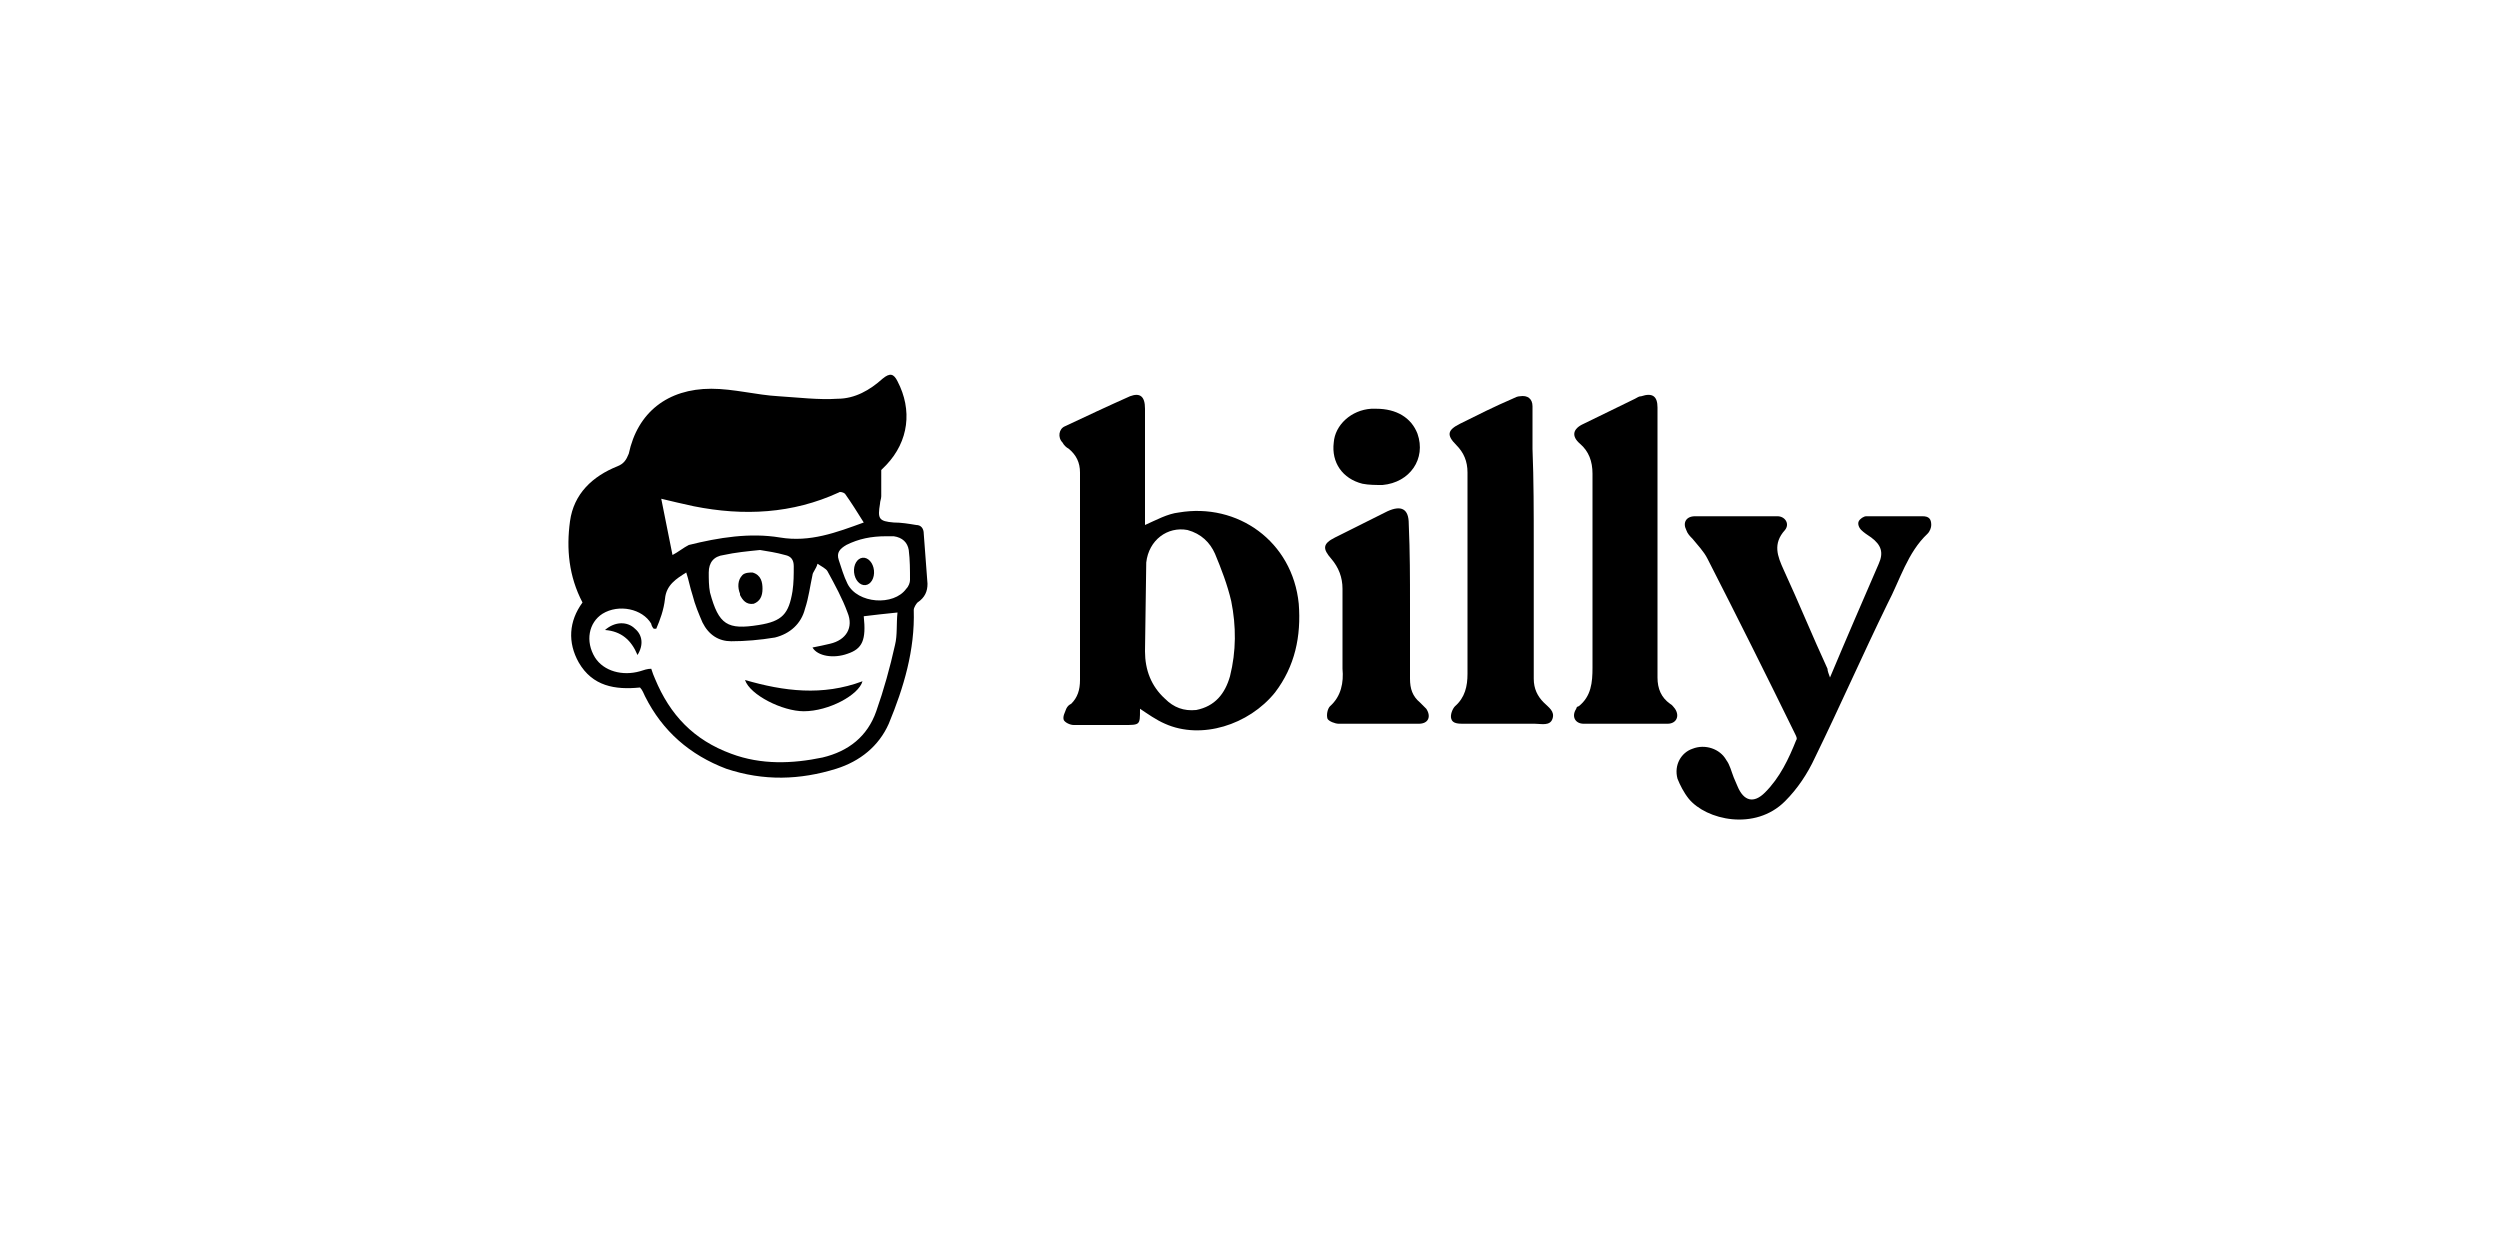 <?xml version="1.0" encoding="utf-8"?>
<!-- Generator: Adobe Illustrator 26.5.0, SVG Export Plug-In . SVG Version: 6.00 Build 0)  -->
<svg version="1.1" id="billy_x5F_logo_x5F_black__x28_1_x29__xA0_Image_00000051347265796969083620000013316079927294117038_"
	 xmlns="http://www.w3.org/2000/svg" xmlns:xlink="http://www.w3.org/1999/xlink" x="0px" y="0px" width="200px" height="100px"
	 viewBox="0 0 200 100" style="enable-background:new 0 0 200 100;" xml:space="preserve">
<g>
	<path d="M51.2,55c-2,0.2-3.8-0.1-4.9-2c-0.9-1.6-0.8-3.3,0.3-4.8c-1.1-2.1-1.3-4.3-1-6.5s1.8-3.6,3.8-4.4c0.5-0.2,0.7-0.5,0.9-1
		c0.7-3.3,3.1-5.2,6.6-5.2c1.8,0,3.6,0.5,5.4,0.6c1.6,0.1,3.2,0.3,4.7,0.2c1.4,0,2.6-0.7,3.6-1.6c0.6-0.5,0.9-0.4,1.2,0.2
		c1.2,2.3,0.9,4.8-0.9,6.7c-0.2,0.2-0.4,0.4-0.4,0.4c0,0.8,0,1.4,0,2.1c0,0.2-0.1,0.4-0.1,0.6c-0.2,1.2-0.1,1.4,1.1,1.5
		c0.6,0,1.2,0.1,1.8,0.2c0.4,0,0.6,0.3,0.6,0.7c0.1,1.3,0.2,2.7,0.3,4c0,0.6-0.2,1.1-0.8,1.5c-0.1,0.1-0.3,0.4-0.3,0.6
		c0.1,3.2-0.8,6.2-2,9.1c-0.8,1.8-2.3,3-4.2,3.6c-2.9,0.9-5.8,1-8.8,0c-2.9-1.1-5.1-3-6.5-5.8C51.5,55.5,51.4,55.2,51.2,55z
		 M52.5,50.3c-0.1,0-0.1,0-0.2,0c-0.1-0.1-0.2-0.3-0.2-0.4c-0.7-1.2-2.6-1.6-3.9-0.8c-1.1,0.7-1.4,2.2-0.6,3.5
		c0.7,1.1,2.2,1.5,3.6,1.1c0.3-0.1,0.6-0.2,0.9-0.2c0.1,0.3,0.2,0.6,0.3,0.8c1.2,2.9,3.1,4.9,6.1,6c2.4,0.9,4.9,0.8,7.3,0.3
		c2.1-0.5,3.6-1.7,4.3-3.7c0.6-1.7,1.1-3.5,1.5-5.3c0.2-0.8,0.1-1.7,0.2-2.6c-1,0.1-1.9,0.2-2.7,0.3c0.2,1.9-0.1,2.6-1.3,3
		c-1.1,0.4-2.4,0.2-2.8-0.5c0.5-0.1,1-0.2,1.4-0.3c1.3-0.3,1.9-1.3,1.4-2.5c-0.4-1.1-1-2.2-1.6-3.3c-0.1-0.2-0.5-0.4-0.8-0.6
		C65.3,45.5,65,45.8,65,46c-0.2,0.9-0.3,1.8-0.6,2.7c-0.3,1.2-1.2,2-2.4,2.3c-1.2,0.2-2.4,0.3-3.5,0.3c-1,0-1.8-0.5-2.3-1.5
		c-0.3-0.7-0.6-1.4-0.8-2.2c-0.2-0.6-0.3-1.2-0.5-1.8c-0.8,0.5-1.6,1-1.7,2.1C53.1,48.8,52.8,49.6,52.5,50.3z M53.8,44.4
		c0.4-0.2,0.9-0.6,1.3-0.8c2.4-0.6,4.9-1,7.3-0.6s4.5-0.4,6.7-1.2c-0.5-0.8-1-1.6-1.5-2.3c-0.1-0.1-0.4-0.2-0.5-0.1
		c-3.7,1.7-7.6,1.9-11.6,1.1c-0.9-0.2-1.8-0.4-2.6-0.6C53.2,41.4,53.5,42.9,53.8,44.4z M60.8,44c-1,0.1-2,0.2-2.9,0.4
		c-0.8,0.1-1.2,0.6-1.2,1.4c0,0.5,0,1.1,0.1,1.6c0.7,2.6,1.4,3,3.9,2.6c1.9-0.3,2.4-0.9,2.7-2.7c0.1-0.7,0.1-1.3,0.1-2
		c0-0.5-0.2-0.8-0.7-0.9C62.1,44.2,61.4,44.1,60.8,44z M70.9,42.9c-1.2,0-2.2,0.2-3.2,0.7c-0.5,0.3-0.8,0.6-0.6,1.2
		c0.2,0.6,0.4,1.3,0.7,1.9c0.8,1.6,3.7,1.8,4.7,0.4c0.2-0.2,0.3-0.5,0.3-0.7c0-0.8,0-1.6-0.1-2.4c-0.1-0.6-0.5-1-1.2-1.1
		C71.4,42.9,71.1,42.9,70.9,42.9z"/>
	<path d="M91.6,42c0.9-0.4,1.8-0.9,2.7-1c4.7-0.8,9.1,2.3,9.6,7.3c0.2,2.6-0.3,5-1.9,7.1c-2.1,2.6-5.9,3.8-8.8,2.5
		c-0.7-0.3-1.4-0.8-2-1.2v0.1c0,1.2,0,1.2-1.3,1.2s-2.7,0-4,0c-0.3,0-0.7-0.2-0.8-0.4c-0.1-0.3,0.1-0.6,0.2-0.9
		c0.1-0.2,0.2-0.3,0.4-0.4c0.5-0.5,0.7-1.1,0.7-1.9c0-5.5,0-11.1,0-16.6c0-0.8-0.3-1.4-0.9-1.9c-0.2-0.1-0.4-0.3-0.5-0.5
		c-0.4-0.4-0.3-1.1,0.2-1.3c1.7-0.8,3.4-1.6,5.2-2.4c0.8-0.3,1.2,0,1.2,1c0,2.9,0,5.8,0,8.7C91.6,41.6,91.6,41.8,91.6,42z
		 M91.6,52.1c0,1.5,0.5,2.8,1.6,3.8c0.7,0.7,1.5,1,2.5,0.9c1.5-0.3,2.3-1.3,2.7-2.7c0.5-2,0.5-4,0.1-6c-0.3-1.3-0.8-2.6-1.3-3.8
		c-0.4-0.9-1.1-1.6-2.2-1.9c-1.6-0.3-3.1,0.8-3.3,2.6L91.6,52.1z"/>
	<path d="M146.4,54.2c1.3-3.1,2.6-6.1,3.9-9.1c0.4-0.9,0.2-1.5-0.6-2.1c-0.3-0.2-0.6-0.4-0.8-0.6c-0.2-0.2-0.3-0.5-0.2-0.7
		s0.4-0.4,0.6-0.4c1.5,0,3,0,4.5,0c0.5,0,0.7,0.2,0.7,0.7c0,0.2-0.1,0.5-0.3,0.7c-1.6,1.5-2.2,3.7-3.2,5.6c-2,4.1-3.8,8.2-5.8,12.3
		c-0.6,1.3-1.4,2.5-2.4,3.5c-2.4,2.4-6.3,1.5-7.7-0.2c-0.4-0.5-0.7-1.1-0.9-1.6c-0.3-1.1,0.3-2.1,1.2-2.4c1-0.4,2.2,0,2.7,0.9
		c0.3,0.4,0.4,0.9,0.6,1.4c0.1,0.2,0.2,0.5,0.3,0.7c0.5,1.2,1.3,1.4,2.2,0.5c1.2-1.2,1.9-2.7,2.5-4.2c0.1-0.1,0-0.3-0.1-0.5
		c-2.3-4.7-4.6-9.3-7-14c-0.3-0.6-0.8-1.1-1.2-1.6c-0.2-0.2-0.4-0.4-0.5-0.7c-0.3-0.6,0-1.1,0.7-1.1c2.2,0,4.4,0,6.6,0
		c0.6,0,1,0.6,0.6,1.1c-1,1.1-0.6,2.1-0.1,3.2c1.2,2.6,2.3,5.3,3.5,7.9C146.2,53.7,146.3,53.9,146.4,54.2z"/>
	<path d="M122.7,43.6c0,3.6,0,7.1,0,10.7c0,0.8,0.3,1.4,0.8,1.9c0.4,0.4,0.9,0.7,0.7,1.3c-0.2,0.6-0.9,0.4-1.4,0.4
		c-1.9,0-3.8,0-5.7,0c-0.4,0-0.9,0-1-0.4c-0.1-0.3,0.1-0.8,0.3-1c0.8-0.7,1-1.6,1-2.6c0-5.4,0-10.7,0-16.1c0-0.9-0.3-1.6-0.9-2.2
		c-0.8-0.8-0.7-1.2,0.3-1.7c1.4-0.7,2.8-1.4,4.2-2c0.2-0.1,0.4-0.2,0.6-0.2c0.6-0.1,1,0.2,1,0.8c0,1.1,0,2.3,0,3.4
		C122.7,38.4,122.7,41,122.7,43.6z"/>
	<path d="M132.6,54.2c0,0.9,0.3,1.6,1,2.1c0.2,0.1,0.3,0.3,0.4,0.4c0.4,0.6,0.1,1.2-0.6,1.2c-2.2,0-4.4,0-6.7,0
		c-0.7,0-1-0.6-0.6-1.2c0-0.1,0.1-0.2,0.2-0.2c1-0.8,1.1-1.9,1.1-3.1c0-5.2,0-10.4,0-15.5c0-1-0.3-1.8-1-2.4
		c-0.7-0.6-0.6-1.2,0.3-1.6c1.4-0.7,2.7-1.3,4.1-2c0.2-0.1,0.3-0.2,0.5-0.2c0.9-0.3,1.3,0,1.3,0.9C132.6,36.3,132.6,50.7,132.6,54.2
		z"/>
	<path d="M112.8,48.3c0,2,0,4,0,6c0,0.8,0.2,1.4,0.8,1.9c0.2,0.2,0.3,0.3,0.5,0.5c0.4,0.6,0.2,1.2-0.6,1.2c-0.6,0-1.3,0-1.9,0
		c-1.5,0-3,0-4.5,0c-0.3,0-0.8-0.2-0.9-0.4c-0.1-0.3,0-0.8,0.2-1c0.9-0.8,1.1-1.9,1-3c0-2.1,0-4.2,0-6.4c0-0.9-0.3-1.7-0.9-2.4
		c-0.7-0.8-0.7-1.2,0.3-1.7c1.4-0.7,2.8-1.4,4.2-2.1c1.1-0.5,1.7-0.2,1.7,1C112.8,44.2,112.8,46.3,112.8,48.3z"/>
	<path d="M110.1,32.7c1.6,0,2.8,0.7,3.3,2c0.7,2-0.6,3.9-2.8,4.1c-0.5,0-1.1,0-1.6-0.1c-1.6-0.4-2.5-1.7-2.3-3.3
		c0.1-1.4,1.4-2.6,3-2.7C109.7,32.7,109.9,32.7,110.1,32.7z"/>
	<path d="M69,54.5c-0.3,1.1-2.7,2.4-4.7,2.4c-1.7,0-4.3-1.3-4.7-2.5C62.7,55.3,65.8,55.7,69,54.5z"/>
	<path d="M48.4,50.4c0.8-0.7,1.8-0.7,2.4-0.1c0.6,0.5,0.7,1.3,0.2,2.1C50.5,51.2,49.7,50.5,48.4,50.4z"/>
	<path d="M61,47.1c0,0.6-0.2,1-0.7,1.2c-0.6,0.1-0.9-0.3-1.1-0.7c0,0,0,0,0-0.1C59,47,59,46.4,59.4,46c0.2-0.2,0.6-0.2,0.8-0.2
		C60.9,46,61,46.6,61,47.1z"/>
	<ellipse transform="matrix(0.995 -0.103 0.103 0.995 -4.34 7.36)" cx="69.1" cy="45.7" rx="0.8" ry="1.1"/>
</g>
</svg>
